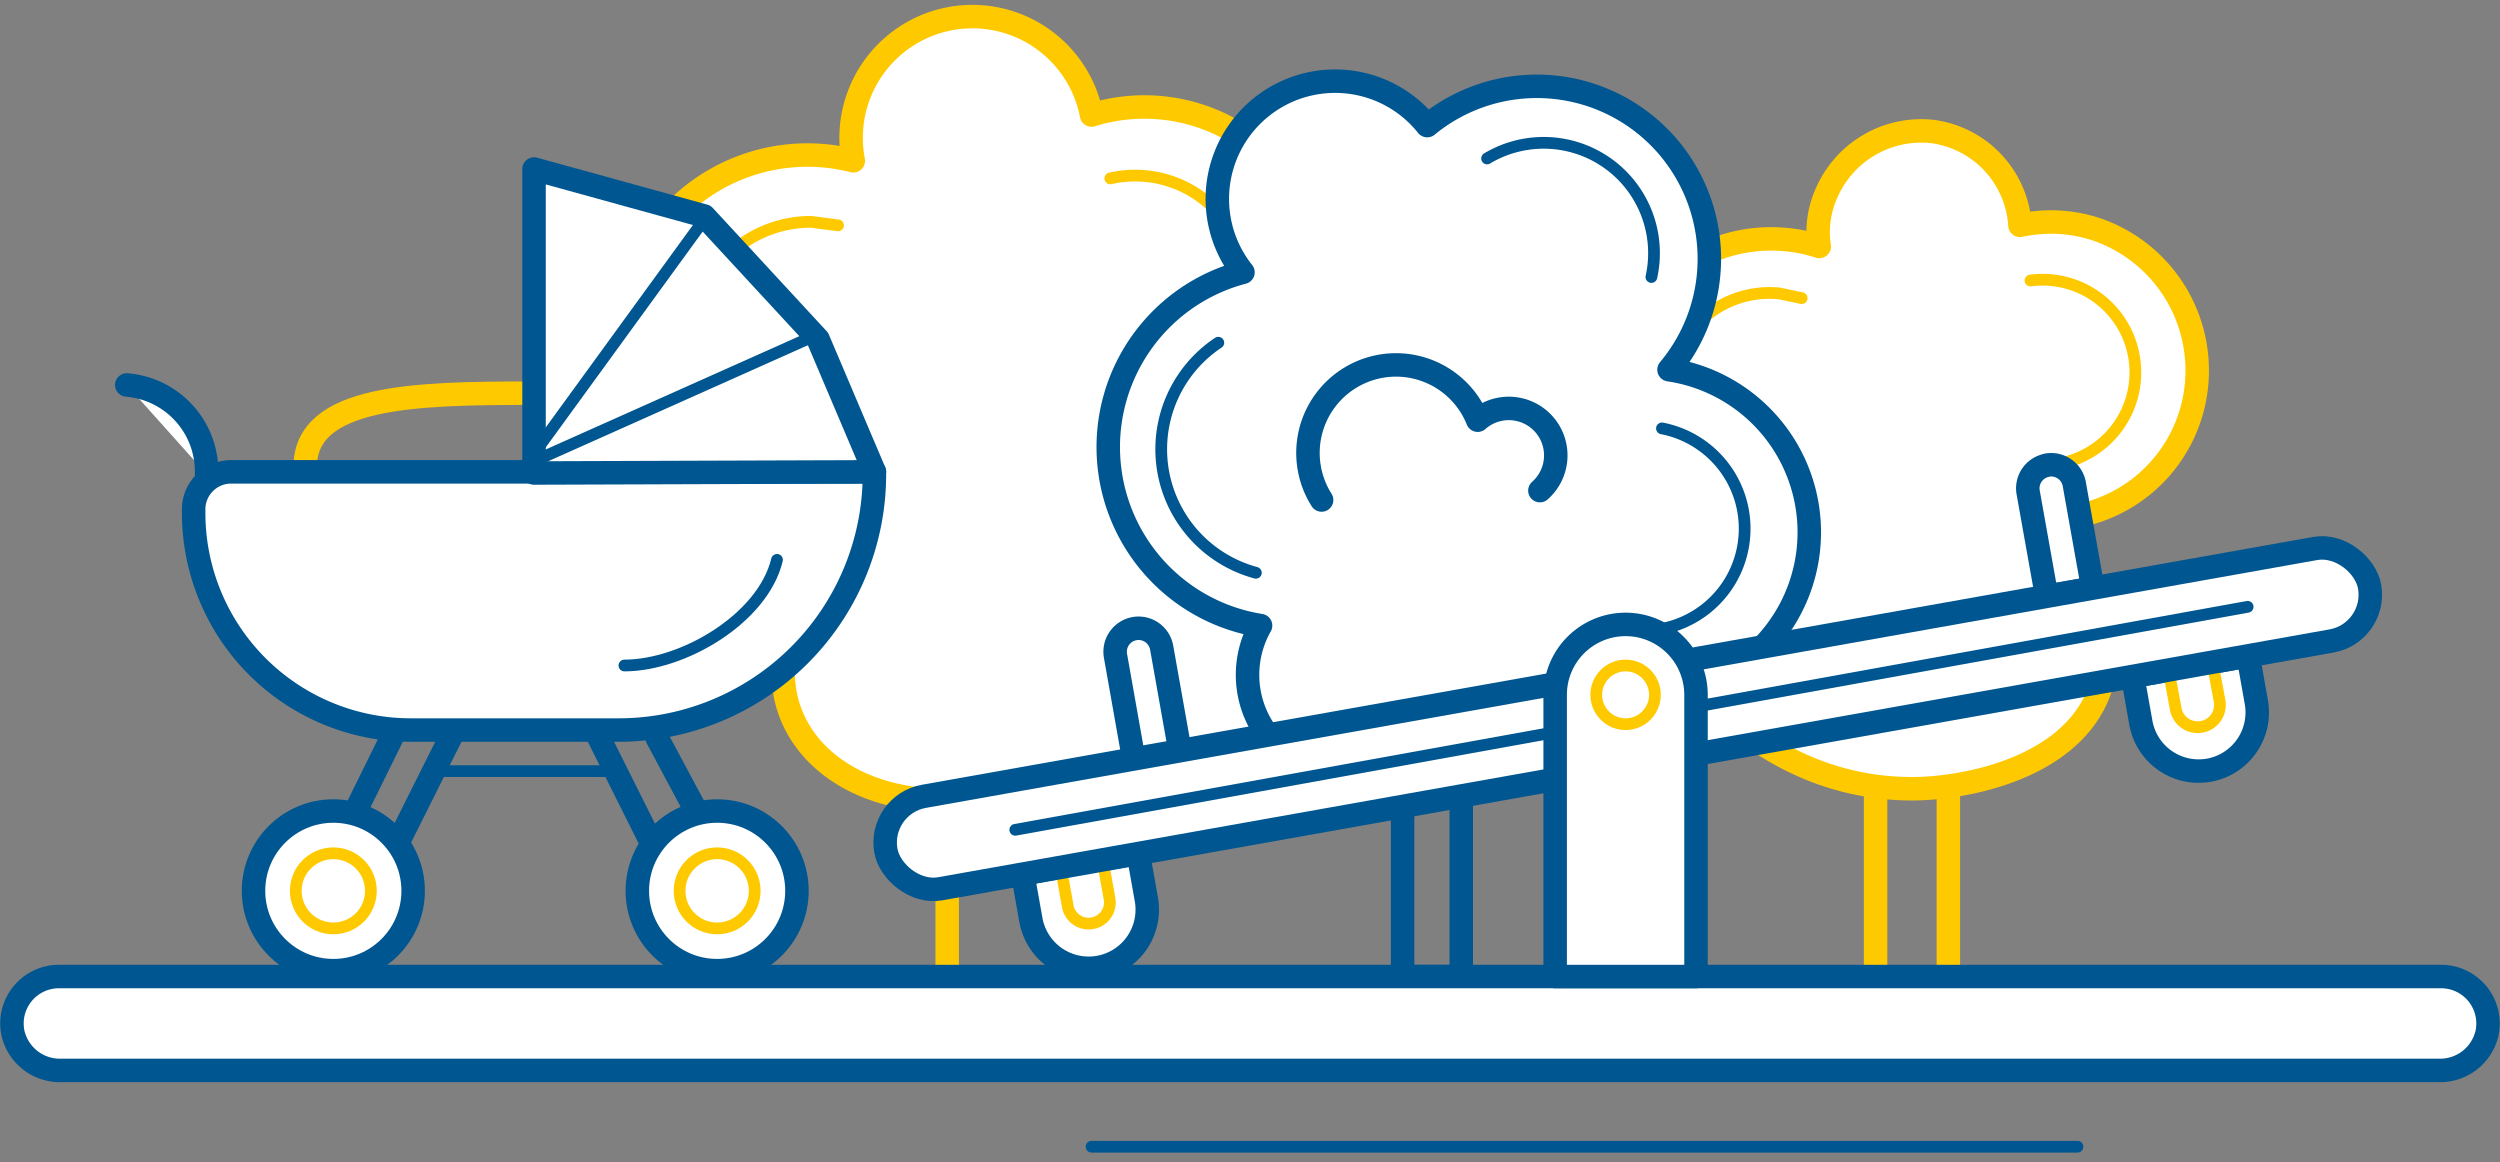 <svg xmlns="http://www.w3.org/2000/svg" width="213" height="99" viewBox="0 0 213 99"><rect x="0" y="0" width="213" height="99" fill="#808080" stroke="none"/><defs><style>.cls-1,.cls-3,.cls-4,.cls-7{fill:none;}.cls-1,.cls-2,.cls-3,.cls-8{stroke:#ffc900;}.cls-1,.cls-2,.cls-3,.cls-4,.cls-5,.cls-6,.cls-7,.cls-8{stroke-linecap:round;stroke-linejoin:round;}.cls-1,.cls-2,.cls-4,.cls-5{stroke-width:2px;}.cls-2,.cls-5,.cls-6,.cls-8{fill:#fff;}.cls-4,.cls-5,.cls-6,.cls-7{stroke:#005690;}</style></defs><g id="Layer_2" data-name="Layer 2"><g id="Contetnt"><path d="M86.9 54.1h-6.2v30.1h6.2" class="cls-1"/><path d="M59.8 42a15.8 15.8 0 0 1 12.9-28.3A10.3 10.3 0 1 1 93 9.8a15.1 15.1 0 0 1 9 28.9c3.6 2.6 11.5 10.7 11.5 15.5 0 8-10 13-18 13-3.1 0-7.6 2.7-10 1-1.3 2.8-1 0-5 0-10 0-16-7-13-15 .2-.6-.8 4.6-2.3 4.6A8.8 8.8 0 0 1 59.8 42z" class="cls-2"/><path d="M100.2 33.3a9.5 9.5 0 0 0-5.6-18.1M71.4 19.2l-2.3-.3a10.2 10.2 0 0 0-10.2 10.3 10.1 10.1 0 0 0 4.2 8.3" class="cls-3"/><path d="M166 84.2h-6.2V54.06h6.2z" class="cls-1"/><path d="M187.2 31.7a12.6 12.6 0 0 1-9.9 12.2c-1.8 3.3-2.4 5.1-1.8 7.3s4 1.9 4 4c0 10-12 12-16.5 12a22.9 22.9 0 0 1-11.1-2.8 18.6 18.6 0 0 1-7.8-7.8h-.1a7.3 7.3 0 0 1-1.9-13.2 13.2 13.2 0 0 1 9.9-23 12.5 12.5 0 0 1 3 .6 8.1 8.1 0 0 1 .6-4.5 8.8 8.8 0 0 1 9-5.3 8.6 8.6 0 0 1 7.5 8 12.4 12.4 0 0 1 6.4.3 12.7 12.7 0 0 1 8.7 12.2z" class="cls-2"/><path d="M176.3 39.3a7.9 7.9 0 0 0-3.3-15.4M153.5 25.4l-1.9-.4a8.5 8.5 0 0 0-9.3 7.7 8.4 8.4 0 0 0 2.9 7.2" class="cls-3"/><path d="M124.5 83.2h-5v-30h5z" class="cls-4"/><path d="M107.4 53.3a15.4 15.4 0 0 1-1.5-30.1 10 10 0 1 1 15.7-12.5 14.7 14.7 0 0 1 20.6 20.8 14 14 0 0 1-4.1 27.7c.1 3-2.3 4.1-5.1 5.6s-8.1 2.4-10.2-1.5a8.2 8.2 0 0 1-.6-1.6 8.5 8.5 0 0 1-14.8-8.4z" class="cls-5"/><path d="M141.6 36.5a8.7 8.7 0 0 1-2.5 17.2M107 48.8a10.9 10.9 0 0 1-3.2-19.6M126.7 13.5a9.4 9.4 0 0 1 14 10.1" class="cls-6"/><path d="M26 39.8c0-6.1 9.3-6.3 19.3-6.3" class="cls-1"/><path d="M18 91.2h189.8a4.1 4.1 0 0 0 4.1-3.2 4 4 0 0 0-3.9-4.8H5A4 4 0 0 0 1.1 88a4.1 4.1 0 0 0 4.1 3.2H18z" class="cls-5"/><path d="M93 97.7h84" class="cls-7"/><path d="M19.7 40.2h54.8v.2a21.8 21.8 0 0 1-21.8 21.8H35a18.5 18.5 0 0 1-18.5-18.5v-.2a3.2 3.2 0 0 1 3.2-3.3zM29.8 70.1l3.6-7.3M33.6 72.4l5-10M55.8 72.4l-5-10M59.8 70L56 62.9" class="cls-5"/><path d="M45.5 40.3V14.4l14.5 4 9.7 10.5 4.8 11.3-29 .1zM10.8 32.8a7.4 7.4 0 0 1 6.8 7.6" class="cls-5"/><path d="M38 65.7h14" class="cls-6"/><path d="M60 18.7L44.8 39.6l24.4-10.9" class="cls-7"/><circle cx="28.4" cy="75.9" r="6.8" class="cls-5"/><circle cx="28.4" cy="75.9" r="3.2" class="cls-8"/><circle cx="61.1" cy="75.9" r="6.8" class="cls-5"/><circle cx="61.1" cy="75.9" r="3.2" class="cls-8"/><path d="M66.2 47.7c-1.2 5-8 9-13 9" class="cls-6"/><path d="M181.7 57.64l9.84-1.76.7 3.94a5 5 0 0 1-4.04 5.8 5 5 0 0 1-5.8-4.05l-.7-3.93zM87.13 74.45l9.84-1.76.7 3.93a5 5 0 0 1-4.04 5.8 5 5 0 0 1-5.8-4.05l-.7-3.93zM96.65 53.56a2 2 0 0 1 2.32 1.6l1.58 8.88-3.94.7-1.57-8.86a2 2 0 0 1 1.62-2.32zM174.4 39.63a2 2 0 0 1 2.33 1.62l1.58 8.86-3.93.7-1.58-8.85a2 2 0 0 1 1.6-2.32z" class="cls-5"/><path d="M184.77 57.14l3.74-.66.6 3.25a1.9 1.9 0 0 1-1.54 2.2 1.9 1.9 0 0 1-2.2-1.54l-.6-3.26zM90.28 73.86l3.65-.65.6 3.35a1.8 1.8 0 0 1-1.46 2.1 1.8 1.8 0 0 1-2.1-1.47l-.6-3.34z" class="cls-8"/><rect width="128.4" height="8" x="74.5" y="57.2" class="cls-5" rx="4" ry="4" transform="rotate(-10.1 138.85 61.31)"/><path d="M191.5 51.7l-105 19" class="cls-6"/><path d="M138.5 53.2a6 6 0 0 1 6 6v24h-12v-24a6 6 0 0 1 6-6z" class="cls-5"/><circle cx="138.5" cy="59.2" r="2.5" class="cls-8"/><path d="M112.6 42.6a7.5 7.5 0 1 1 13.3-6.8 4 4 0 1 1 5.3 6" class="cls-5"/></g></g></svg>